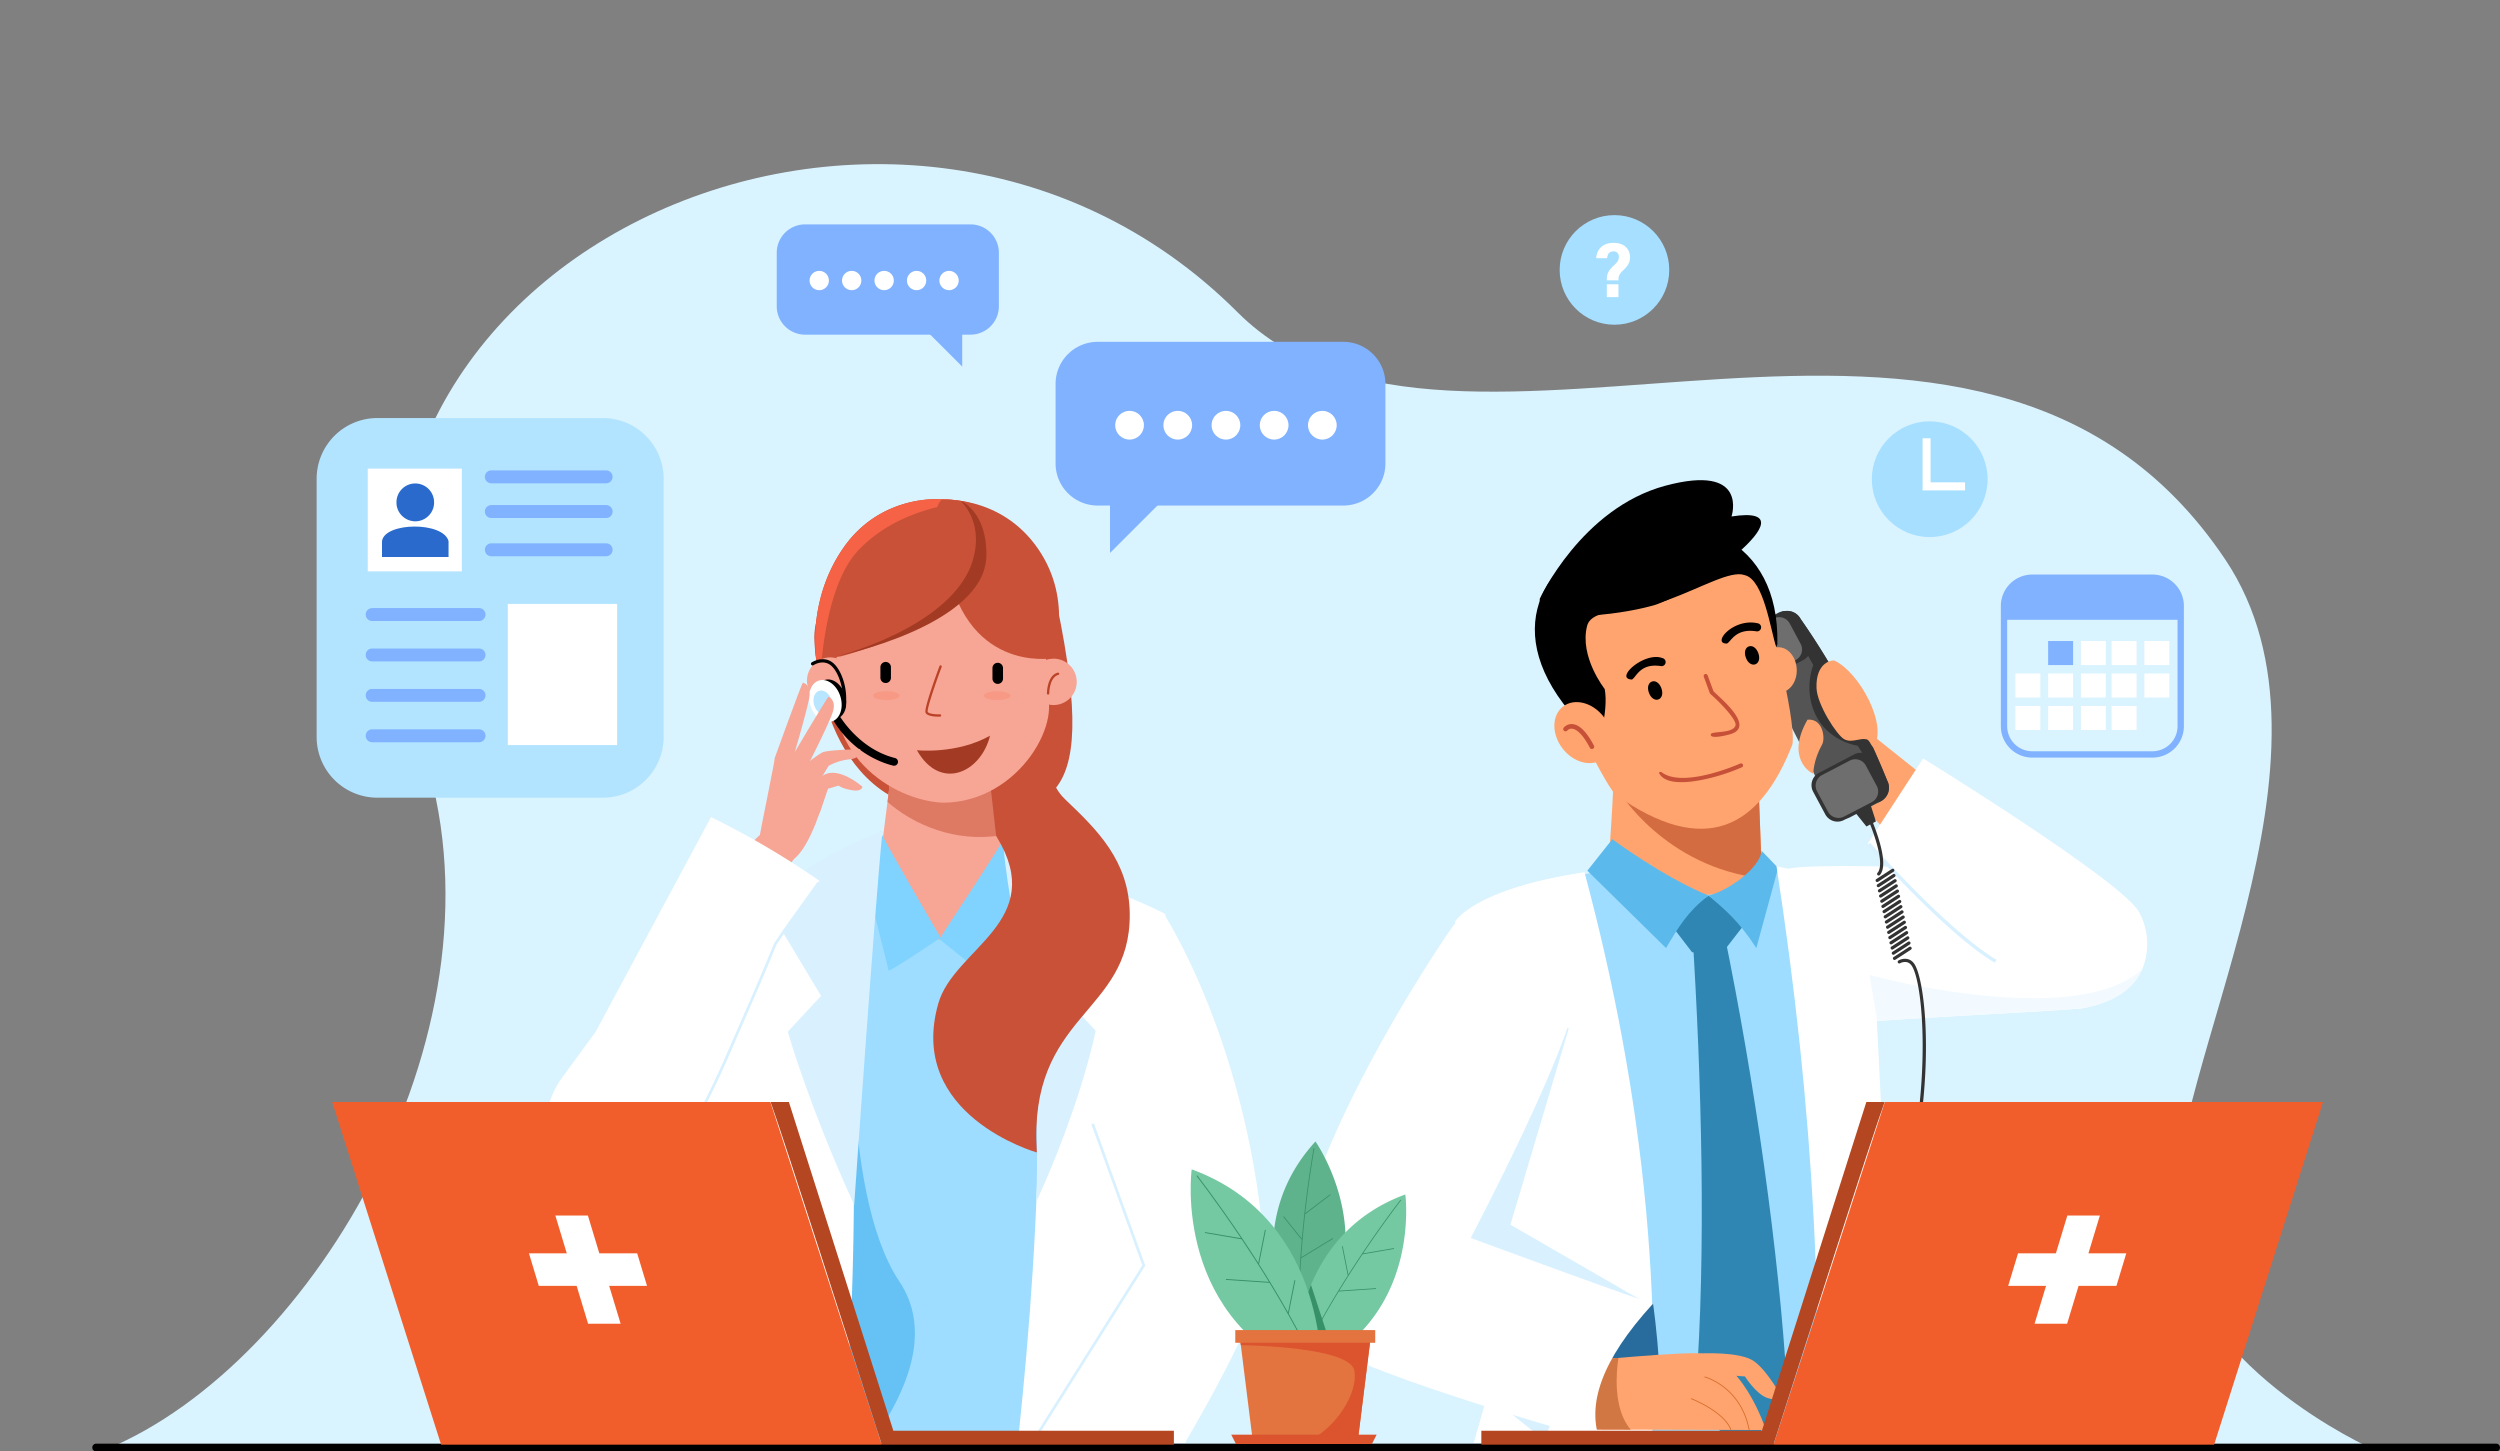 <?xml version="1.0" encoding="UTF-8"?> <svg xmlns="http://www.w3.org/2000/svg" xmlns:xlink="http://www.w3.org/1999/xlink" width="1513.525" height="878.724" viewBox="0 0 1513.525 878.724"><rect x="0" y="0" width="1513.525" height="878.724" fill="#808080" stroke="none"/><defs><clipPath id="clip-path"><rect id="Rectangle_253" data-name="Rectangle 253" width="1493.41" height="873.579" transform="translate(1581.79 123.806)"></rect></clipPath></defs><g id="Group_670" data-name="Group 670" transform="translate(-1581.79 -123.806)"><path id="Path_1637" data-name="Path 1637" d="M1646.15,1001.21c125.153-51.494,248.285-257.741,190.8-426.03-99.766-292.04,287.373-469.028,494.1-262.3,131.15,131.15,448.35-73.2,597.8,149.45,79.864,118.981-35.566,308.621-30.765,400.625,4.543,87.052,120.477,138.255,120.477,138.255H1646.15Z" fill="#d9f3ff"></path><path id="Path_1638" data-name="Path 1638" d="M3092.95,1002.53H1640.03a2.365,2.365,0,0,1-2.365-2.365h0a2.365,2.365,0,0,1,2.365-2.365H3092.95a2.365,2.365,0,0,1,2.365,2.365h0A2.36,2.36,0,0,1,3092.95,1002.53Z"></path><g id="Group_645" data-name="Group 645"><g id="Group_644" data-name="Group 644" clip-path="url(#clip-path)"><g id="Group_630" data-name="Group 630"><g id="Group_620" data-name="Group 620"><g id="Group_619" data-name="Group 619"><path id="Path_1639" data-name="Path 1639" d="M2755.01,600.515l-27.67,30.565-48.53-52.638,32.85-12.514Z" fill="#ffa46e"></path><g id="Group_618" data-name="Group 618"><g id="Group_617" data-name="Group 617"><g id="Group_616" data-name="Group 616"><g id="Group_615" data-name="Group 615"><path id="Path_1640" data-name="Path 1640" d="M2720.51,608.88l-1.686.879-16.76,8.744a9.279,9.279,0,0,1-12.558-3.794c-14.312-36.032-31.261-69.173-52.374-97.772a9.276,9.276,0,0,1,3.8-12.553l17.513-9.143.933-.486a9.271,9.271,0,0,1,12.553,3.8c20.822,29.789,38.067,62.557,52.374,97.767A9.284,9.284,0,0,1,2720.51,608.88Z" fill="#545454"></path><path id="Path_1641" data-name="Path 1641" d="M2673.64,523.324l-21.358,11.186a8.416,8.416,0,0,1-11.393-3.445l-7.317-13.66a8.416,8.416,0,0,1,3.445-11.393l21.358-11.186a8.416,8.416,0,0,1,11.393,3.445l7.318,13.66A8.415,8.415,0,0,1,2673.64,523.324Z" fill="#333"></path><path id="Path_1642" data-name="Path 1642" d="M2668.94,523.4l-16.754,8.72a7.254,7.254,0,0,1-9.821-2.97l-6.59-12.3a7.256,7.256,0,0,1,2.969-9.821l16.754-8.72a7.254,7.254,0,0,1,9.821,2.97l6.59,12.3A7.25,7.25,0,0,1,2668.94,523.4Z" fill="#6e6e6e"></path><path id="Path_1643" data-name="Path 1643" d="M2719.56,609.045,2698.2,620.231a8.416,8.416,0,0,1-11.393-3.445l-7.318-13.66a8.416,8.416,0,0,1,3.445-11.393l21.358-11.186a8.416,8.416,0,0,1,11.393,3.445l7.317,13.66A8.413,8.413,0,0,1,2719.56,609.045Z" fill="#333"></path></g><path id="Path_1644" data-name="Path 1644" d="M2715.02,609.416l-16.754,8.72a7.254,7.254,0,0,1-9.821-2.97l-6.59-12.3a7.255,7.255,0,0,1,2.97-9.821l16.754-8.72a7.254,7.254,0,0,1,9.821,2.97l6.59,12.3A7.258,7.258,0,0,1,2715.02,609.416Z" fill="#6e6e6e"></path></g></g></g></g><path id="Path_1645" data-name="Path 1645" d="M2679.61,592.186c-1.672-.372-16.906-9.289-3.53-32.7,9.66-.743,10.7,11.647,8.917,14.862C2679.42,584.383,2679.61,592.186,2679.61,592.186Z" fill="#ffa46e"></path><path id="Path_1646" data-name="Path 1646" d="M2720.51,608.88l-1.686.879c.364-.9,1.365-3.367,2.356-6.228,1.258-3.609-14.754-28.259-14.754-28.259s-17.115-2.356-25.121-18.057-1.729-30.771-1.729-30.771-8.317-14.6-12.087-22.92a16.278,16.278,0,0,0-9.046-8.283l.933-.486a9.271,9.271,0,0,1,12.553,3.8c20.822,29.789,38.067,62.557,52.374,97.767A9.284,9.284,0,0,1,2720.51,608.88Z" fill="#333"></path><path id="Path_1647" data-name="Path 1647" d="M2698.37,571.379c4.509,2.375,9.338-.922,13.376,0,2.079.475,2.467,3.625,4.273,4.83,9.1-12.818-8.439-45.426-23.614-52.464-.987-.458-11.424.544-10.88,16.591C2681.87,550.4,2693.86,569,2698.37,571.379Z" fill="#ffa46e"></path></g><path id="Path_1648" data-name="Path 1648" d="M2880.76,703.633a.351.351,0,0,1-.007.035,31.73,31.73,0,0,1-2.165,7.113c-4.737,10.834-16.088,20.087-37.169,23.619-32.689,2.477-80.527,4.5-123.094,7.541-12.233.875-24.033,1.834-34.91,2.913-45.027-11.618-72.051-80.425-19.272-95.019,5.971-1.651,30.707-2.126,61.02-1.332,55.12,1.437,128.671,7.067,141.357,17.43C2876.52,674.1,2883.33,689.411,2880.76,703.633Z" fill="#fff"></path><g id="Group_624" data-name="Group 624"><g id="Group_621" data-name="Group 621"><path id="Path_1649" data-name="Path 1649" d="M2648.62,655.47c-26.957,21.736-65.087,27.466-93.417,1.838.275-14.214,4.213-56.581,3.252-70.4l87.876,11.852C2647,615.421,2647.94,638.736,2648.62,655.47Z" fill="#ffa46e"></path><path id="Path_1650" data-name="Path 1650" d="M2646.58,602.54c-.05-1.272-.1-2.578-.143-3.784h-64.9l-19.617,4.131s27.817,45.925,86.567,52.681C2647.8,636.2,2646.94,612.39,2646.58,602.54Z" fill="#d46c42"></path></g><g id="Group_623" data-name="Group 623"><ellipse id="Ellipse_35" data-name="Ellipse 35" cx="10.816" cy="13.71" rx="10.816" ry="13.71" transform="translate(2647.26 516.198) rotate(-2.849)" fill="#ffa46e"></ellipse><path id="Path_1651" data-name="Path 1651" d="M2650.84,487.789c-.436,1.488,18.491,69.556,16.149,86.554-19.749,50.935-53.142,69.108-107.428,30.332-8-9.3-32.772-61.046-33.206-61.536C2490.3,473.26,2623.86,414.477,2650.84,487.789Z" fill="#ffa46e"></path><path id="Path_1652" data-name="Path 1652" d="M2638.11,472.015c11.638,2.723,15.7,34.073,19.075,43.636l.638-1.813c2.932-130.57-214.175-65.43-125.548,41.035,6.422,3.923,13.328,16.83,17.206,26.164-1.039-6.349,6.434-25.734,3.812-40.093,0,0-15.408-19.465-10.678-38.159,2.9-11.457,27.441-7.965,48.331-15.57C2612.21,479.477,2629.75,468.862,2638.11,472.015Z"></path><path id="Path_1653" data-name="Path 1653" d="M2587.6,540.456c2.619,7.235-4.854,9.977-7.536,2.765C2577.45,535.986,2584.92,533.245,2587.6,540.456Z"></path><path id="Path_1654" data-name="Path 1654" d="M2646.28,519.183c2.619,7.235-4.854,9.977-7.536,2.765C2636.12,514.713,2643.59,511.971,2646.28,519.183Z"></path><path id="Path_1655" data-name="Path 1655" d="M2629.72,568.183c14.646-4.669-6.268-21.544-10.583-25.906l-3.534-9.63a1.235,1.235,0,1,0-2.319.851l3.75,10.219c6.676,5.816,16.122,15.847,15.476,19.184-1.553,5.512-15.521,3.138-14.993,5.722C2617.41,571.077,2625.21,569.519,2629.72,568.183Z" fill="#c75038"></path><path id="Path_1656" data-name="Path 1656" d="M2629.53,591.053c3.869-1.419,6.448-2.568,6.824-2.737a1.235,1.235,0,0,0-1.014-2.252c-.342.154-34.231,15.223-47.5,5.323a1.236,1.236,0,0,0-1.728.251C2591.52,602.975,2620.29,594.51,2629.53,591.053Z" fill="#c75038"></path><path id="Path_1657" data-name="Path 1657" d="M2569.76,535.2c-10.981-.432,7.569-17.118,18.449-12.985a2.469,2.469,0,1,1-.981,4.84C2574.57,525.143,2572.37,534,2569.76,535.2Z"></path><path id="Path_1658" data-name="Path 1658" d="M2627.33,513.4c-9.581.386,3.6-15.735,18.727-12.224a2.47,2.47,0,0,1-.981,4.841C2632.46,504.045,2629.81,512.269,2627.33,513.4Z"></path><path id="Path_1659" data-name="Path 1659" d="M2513.96,486.347s25.218-54.825,76.045-68.477,40.059,18.621,40.059,18.621c53.425-8.367-27.718,49.985-49.124,54.315C2561.61,496.117,2512.77,502.368,2513.96,486.347Z"></path><g id="Group_622" data-name="Group 622"><ellipse id="Ellipse_36" data-name="Ellipse 36" cx="15.714" cy="19.919" rx="15.714" ry="19.919" transform="translate(2515.62 561.083) rotate(-37.454)" fill="#ffa46e"></ellipse><path id="Path_1660" data-name="Path 1660" d="M2546.03,577.188a1.393,1.393,0,0,1-1.712-.661c-5.044-9.594-8.846-11.357-10.663-11.554a3.547,3.547,0,0,0-3,1.1,1.4,1.4,0,0,1-1.956.186,1.385,1.385,0,0,1-.209-1.941,6.359,6.359,0,0,1,5.382-2.127c4.234.407,8.578,4.793,12.912,13.037a1.394,1.394,0,0,1-.585,1.882A.976.976,0,0,1,2546.03,577.188Z" fill="#c75038"></path></g></g></g><g id="Group_628" data-name="Group 628"><g id="_x30_3_1_"><g id="Group_627" data-name="Group 627"><path id="Path_1661" data-name="Path 1661" d="M2472.29,1024.8c-1.154,13.5-2.334,27.612-3.477,41.7h217.356l1.565-409.271c-11.122-2.353-26.053-8.119-41.151-9.368-9.48,10.17-15.179,17.274-31.313,17.635-9.978.217-24.724-4.929-34.4-18.463-77.431,7.626-117.636,34.741-117.636,34.741l35.705,247.986S2476.63,973.982,2472.29,1024.8Z" fill="#9eddff"></path><path id="Path_1662" data-name="Path 1662" d="M2734.06,1066.5l-1.906-19.348c-62.306,18.265-193.919,22.354-260.405,0-.572,6.695-1.151,13.132-1.728,19.348Z" fill="#204f63"></path><g id="Group_626" data-name="Group 626"><g id="Group_625" data-name="Group 625"><path id="Path_1663" data-name="Path 1663" d="M2624.81,700.307l14.07-18.162-22.73-16.136-24.34,15.522,14.38,18.776Z" fill="#3086b3"></path><path id="Path_1664" data-name="Path 1664" d="M2663.7,964.28l-28.232,46.456L2608.4,965.75c6.459-82.906,3.5-189.924-2.027-277.13l19.246.128C2643.83,777.451,2659.01,882.471,2663.7,964.28Z" fill="#3086b3"></path></g><path id="Path_1665" data-name="Path 1665" d="M2658.3,649.288l-10.044-10.451c-.854,10.616-20.521,24.368-32.1,27.171,10.414,8.871,18.459,15.59,28.929,31.748Z" fill="#5bb9eb"></path><path id="Path_1666" data-name="Path 1666" d="M2542.79,650.925l15.111-19.064s30.3,22.647,58.248,34.149c-12.515,9.427-18.23,19.131-25.735,31.748Z" fill="#5bb9eb"></path></g><path id="Path_1667" data-name="Path 1667" d="M2454.2,1066.5h122.254c16.37-143.553.1-282.19-35.405-414.649-67.32,10.055-78.355,29.925-78.355,29.925l29.069,253.477Z" fill="#fff"></path><path id="Path_1668" data-name="Path 1668" d="M2678.52,1066.5h63.238l-16.442-178.712-10.888-219.672c-30.857-14.777-40.643-16.426-57.127-19.856C2679.86,794.451,2687.73,933.039,2678.52,1066.5Z" fill="#fff"></path></g></g></g><path id="Path_1669" data-name="Path 1669" d="M2578.88,988.722l.176-.041c14.2-3.436,3.46-75.984,3.46-75.984-21.761,4.581-45.607,75.984-45.607,75.984l.341.041Z" fill="#276c9c"></path><path id="Path_1670" data-name="Path 1670" d="M2531.57,746.388,2496.23,865.26l84.879,48.991c-36.387,10.529-49.609,46.9-64.6,81.281l-102.779-82.109L2476.843,721Z" fill="#d9f1ff"></path><g id="Group_629" data-name="Group 629"><path id="Path_1671" data-name="Path 1671" d="M2650.89,989.559l-81.823-.228-21.973-.063c-5.368-11.484-8.292-23.877,5.738-42.576,0,0,3.464-.33,8.778-.792,12.111-1.054,33.836-2.793,46.078-2.861C2636.11,942.879,2650.89,989.559,2650.89,989.559Z" fill="#ffa46e"></path><path id="Path_1672" data-name="Path 1672" d="M2569.07,989.331l-21.973-.063c-5.368-11.484-8.292-23.877,5.738-42.576,0,0,3.464-.33,8.778-.792C2560.47,953.158,2557.89,976.438,2569.07,989.331Z" fill="#d17743"></path><path id="Path_1673" data-name="Path 1673" d="M2610.07,943.2c.87,0,25.514-1.45,33.923,4.929s16.237,21.165,16.237,21.165-1.45,3.189-8.408.87-13.627-13.047-13.627-13.047l-24.935-1.74Z" fill="#ffa46e"></path><path id="Path_1674" data-name="Path 1674" d="M2640.74,989.661a.263.263,0,0,1-.256-.212c-5.02-26.014-26.441-31.7-26.656-31.755a.26.26,0,0,1,.127-.505c.219.055,21.959,5.826,27.042,32.162a.262.262,0,0,1-.207.306A.38.38,0,0,1,2640.74,989.661Z" fill="#d66d2d"></path><path id="Path_1675" data-name="Path 1675" d="M2629.65,989.51a.261.261,0,0,1-.243-.166c-4.236-10.874-23.588-18.423-23.783-18.5a.261.261,0,0,1,.187-.487c.2.075,19.762,7.706,24.082,18.795a.261.261,0,0,1-.148.338A.289.289,0,0,1,2629.65,989.51Z" fill="#d66d2d"></path></g><path id="Path_1676" data-name="Path 1676" d="M2462.7,682.937c-1.772.547-128.993,187.789-90.328,246.524,14.032,21.317,177.963,66.331,177.963,66.331-7.667-21.211.233-47.833,32.317-82.864-3.06,0-110.515-39.637-110.515-39.637s63.455-120.006,64.475-151.627S2498.95,671.75,2462.7,682.937Z" fill="#fff"></path><path id="Path_1677" data-name="Path 1677" d="M2746.07,582.981s120.438,74.206,130.755,92.994c12.572,22.893,1.532,58.268-40.964,55.467s-123.3-96.955-123.3-96.955Z" fill="#fff"></path><path id="Path_1678" data-name="Path 1678" d="M2789.46,706.707c-30.151-17.948-76.559-70.771-77.024-71.3l1.586-1.389c.463.529,46.652,53.1,76.517,70.88Z" fill="#d9f1ff"></path><path id="Path_1679" data-name="Path 1679" d="M2878.59,710.78c-4.737,10.834-16.088,20.087-37.169,23.619-32.689,2.477-80.527,4.5-123.094,7.541-2-11.421-4.779-27.9-4.779-27.9s58.282,15.958,108.271,13.9c22.459-.921,43.242-5.479,56.311-16.752C2878.28,711.054,2878.44,710.921,2878.59,710.78Z" fill="#f2faff"></path><path id="Path_1680" data-name="Path 1680" d="M2717.48,621.088l-5.74,3.08-6.63-8.267,9.13-4.909Z" fill="#333"></path><path id="Path_1681" data-name="Path 1681" d="M2719.17,653.87a.971.971,0,0,1-.726-1.617c5.2-5.851-3.79-28.66-7.693-36.955a.972.972,0,0,1,1.758-.828c.595,1.265,14.5,31.071,7.387,39.073A.952.952,0,0,1,2719.17,653.87Z" fill="#333"></path><path id="Path_1682" data-name="Path 1682" d="M2718.26,657.791a.972.972,0,0,1-.529-1.787l9.407-6.1a.972.972,0,1,1,1.057,1.631l-9.407,6.1A.957.957,0,0,1,2718.26,657.791Z" fill="#333"></path><path id="Path_1683" data-name="Path 1683" d="M2718.96,660.937a.972.972,0,0,1-.53-1.787l9.407-6.1a.972.972,0,1,1,1.057,1.631l-9.407,6.1A.975.975,0,0,1,2718.96,660.937Z" fill="#333"></path><path id="Path_1684" data-name="Path 1684" d="M2719.66,664.083a.972.972,0,0,1-.529-1.787l9.407-6.1a.972.972,0,1,1,1.057,1.631l-9.406,6.1A.986.986,0,0,1,2719.66,664.083Z" fill="#333"></path><path id="Path_1685" data-name="Path 1685" d="M2720.36,667.23a.972.972,0,0,1-.529-1.787l9.407-6.1a.972.972,0,1,1,1.057,1.631l-9.407,6.1A.982.982,0,0,1,2720.36,667.23Z" fill="#333"></path><path id="Path_1686" data-name="Path 1686" d="M2721.06,670.376a.972.972,0,0,1-.529-1.787l9.407-6.1a.972.972,0,1,1,1.057,1.631l-9.407,6.1A.982.982,0,0,1,2721.06,670.376Z" fill="#333"></path><path id="Path_1687" data-name="Path 1687" d="M2721.76,673.523a.972.972,0,0,1-.53-1.787l9.407-6.1a.972.972,0,1,1,1.057,1.631l-9.406,6.1A.981.981,0,0,1,2721.76,673.523Z" fill="#333"></path><path id="Path_1688" data-name="Path 1688" d="M2722.46,676.669a.972.972,0,0,1-.529-1.787l9.407-6.1a.972.972,0,1,1,1.057,1.631l-9.407,6.1A.981.981,0,0,1,2722.46,676.669Z" fill="#333"></path><path id="Path_1689" data-name="Path 1689" d="M2723.16,679.816a.972.972,0,0,1-.529-1.787l9.406-6.1a.972.972,0,1,1,1.057,1.631l-9.407,6.1A.983.983,0,0,1,2723.16,679.816Z" fill="#333"></path><path id="Path_1690" data-name="Path 1690" d="M2723.85,682.962a.972.972,0,0,1-.529-1.787l9.407-6.1a.972.972,0,1,1,1.057,1.631l-9.407,6.1A.934.934,0,0,1,2723.85,682.962Z" fill="#333"></path><path id="Path_1691" data-name="Path 1691" d="M2724.55,686.108a.972.972,0,0,1-.529-1.787l9.407-6.1a.972.972,0,1,1,1.057,1.631l-9.407,6.1A.957.957,0,0,1,2724.55,686.108Z" fill="#333"></path><path id="Path_1692" data-name="Path 1692" d="M2725.25,689.255a.972.972,0,0,1-.529-1.787l9.406-6.1a.972.972,0,1,1,1.057,1.631l-9.407,6.1A.96.96,0,0,1,2725.25,689.255Z" fill="#333"></path><path id="Path_1693" data-name="Path 1693" d="M2725.95,692.4a.972.972,0,0,1-.529-1.787l9.407-6.1a.972.972,0,1,1,1.057,1.631l-9.407,6.1A.957.957,0,0,1,2725.95,692.4Z" fill="#333"></path><path id="Path_1694" data-name="Path 1694" d="M2726.65,695.548a.972.972,0,0,1-.529-1.787l9.407-6.1a.972.972,0,1,1,1.057,1.631l-9.406,6.1A1,1,0,0,1,2726.65,695.548Z" fill="#333"></path><path id="Path_1695" data-name="Path 1695" d="M2727.35,698.694a.972.972,0,0,1-.529-1.787l9.407-6.1a.972.972,0,1,1,1.057,1.631l-9.407,6.1A.957.957,0,0,1,2727.35,698.694Z" fill="#333"></path><path id="Path_1696" data-name="Path 1696" d="M2728.05,701.84a.972.972,0,0,1-.529-1.787l9.407-6.1a.972.972,0,1,1,1.057,1.631l-9.407,6.1A.982.982,0,0,1,2728.05,701.84Z" fill="#333"></path><path id="Path_1697" data-name="Path 1697" d="M2728.75,704.987a.972.972,0,0,1-.53-1.787l9.407-6.1a.972.972,0,1,1,1.057,1.631l-9.406,6.1A.99.99,0,0,1,2728.75,704.987Z" fill="#333"></path><path id="Path_1698" data-name="Path 1698" d="M2740.21,824.781a1.011,1.011,0,0,1-.188-.018.972.972,0,0,1-.767-1.14c11.038-56.418,6.1-106.775-.27-115.394-2.639-3.572-6.67-1.364-6.841-1.268a.972.972,0,1,1-.952-1.694c1.96-1.1,6.438-2.143,9.356,1.807,6.3,8.53,12.234,57.532.615,116.921A.979.979,0,0,1,2740.21,824.781Z" fill="#333"></path></g><g id="Group_643" data-name="Group 643"><path id="Path_1699" data-name="Path 1699" d="M2074.77,509.692s.956,96.039,74.06,105.117c65.459,1.911,99.825,5.484,73.054-123.864C2205.63,433.13,2075.72,447.577,2074.77,509.692Z" fill="#c95138"></path><path id="Path_1700" data-name="Path 1700" d="M2283.1,1030.13H2019l18.178-361.586c73.141-30.393,148.588-25.982,227.745,0Z" fill="#9eddff"></path><path id="Path_1701" data-name="Path 1701" d="M2099.01,701.845c0,3.157-9.961,142.274,27.292,197.837s-48.618,133.225-48.618,133.225C1997.49,1005.76,2046.6,681.009,2099.01,701.845Z" fill="#66c2f5"></path><g id="Group_631" data-name="Group 631"><path id="Path_1702" data-name="Path 1702" d="M2192.4,661.993s-7.726,29.216-39.054,30.534-40.935-30.534-40.935-30.534l6.687-52.709,4.01-31.6H2181.7l6.564,51.735Z" fill="#f7a594"></path><path id="Path_1703" data-name="Path 1703" d="M2188.26,629.421c-28.334,4.863-53.87-6.706-69.17-20.136l4.01-31.6H2181.7Z" fill="#de7964"></path><path id="Path_1704" data-name="Path 1704" d="M2114.79,627.039c0,2.026,36.466,64.423,36.466,64.423s-31.6,21.474-31.6,19.854-14.991-59.561-14.991-59.561Z" fill="#80d3ff"></path><path id="Path_1705" data-name="Path 1705" d="M2190.16,630.28c0,2.026-39.707,61.992-39.707,61.992s29.173,23.905,29.173,22.285S2200.29,655,2200.29,655Z" fill="#80d3ff"></path></g><path id="Path_1706" data-name="Path 1706" d="M2080.78,1065.02l-92.025-5.77L2024.164,876.8l-.053-.914-2.79-48.267-1.11-19.222L2017,752.851l-2.941-50.9-1.227-21.24a265.288,265.288,0,0,1,41.523-20.565c13.874-5.415,29.839-10.177,45.628-11.681C2096.1,829.191,2106.19,930.178,2080.78,1065.02Z" fill="#fff"></path><g id="Group_632" data-name="Group 632"><path id="Path_1707" data-name="Path 1707" d="M2072.38,785.114a343.551,343.551,0,0,1-32.386,29.224c-5.763,4.5-11.959,8.958-18.674,13.284-19.567,12.6-43.53,24.061-73.906,32.193a24.993,24.993,0,0,1-9.53,1.775c-23.626-.531-34.822-40.451-20.329-75.041a77.633,77.633,0,0,1,22.181-30.06l74.324-54.536,33.188-24.353c.032-.018.063-.032.095-.049C2082.38,659.634,2114.29,748.907,2072.38,785.114Z" fill="#fff"></path><path id="Path_1708" data-name="Path 1708" d="M2045.45,793.186l-5.458,21.152-15.884,61.55-2.79-48.267c-19.567,12.6-43.53,24.061-73.906,32.193a24.993,24.993,0,0,1-9.53,1.775c-23.626-.531-34.822-40.451-20.329-75.041,1.272,21.665,6.529,40.592,20.252,44.862,11.917,3.707,28.148.492,44.391-5.37a275.916,275.916,0,0,0,38.013-17.641C2035.05,800.235,2045.45,793.186,2045.45,793.186Z" fill="#d9f1ff"></path></g><path id="Path_1709" data-name="Path 1709" d="M2205.44,651.951c42.929,4.088,81.922,25.274,81.922,25.274L2276.35,876.8l35.408,182.451H2190.942C2199.2,986.63,2220.77,822.8,2205.44,651.951Z" fill="#fff"></path><path id="Path_1710" data-name="Path 1710" d="M2286.18,676.706s52.719,80,61.545,209.6c2.436,35.764-78.564,159.752-78.564,159.752h-93.306l91.825-141.44s-65.023-131.675-46.51-174.625S2265.24,666.668,2286.18,676.706Z" fill="#fff"></path><path id="Path_1711" data-name="Path 1711" d="M2178.14,1044.17l-1.4-.89,96.6-153.472-30.83-85.331,1.56-.565,31.11,86.094-.21.344Z" fill="#d9f1ff"></path><path id="Path_1712" data-name="Path 1712" d="M2116.03,627.106c-4.536,44.859-17.11,226.188-17.11,226.188-27.762-60.781-40.214-104.894-40.214-104.894l20.161-21.673-32.336-53.821C2068.8,642.089,2116.03,627.106,2116.03,627.106Z" fill="#d9f1ff"></path><path id="Path_1713" data-name="Path 1713" d="M2188.66,627.432c2.28,48.855,24.855,114.831,20.412,224.266,27.762-60.781,36.063-103.857,36.063-103.857l-20.161-21.673,32.336-53.821C2240.13,646.676,2188.66,627.432,2188.66,627.432Z" fill="#d9f1ff"></path><g id="Group_633" data-name="Group 633"><path id="Path_1714" data-name="Path 1714" d="M2209.49,821.524s-79.04-22.4-59.625-90.243c9.579-33.472,66.586-49.5,35.423-100.691-.137-.228-.278-.46-.422-.692l-4.253-37.705s29.516-6.991,40.391-21.36c-8.123,21.749,1.162,32.638,5.937,37.2,18.765,17.912,38.528,36.853,38.809,69.088C2266.29,738.354,2204.04,736.96,2209.49,821.524Z" fill="#c95138"></path></g><g id="Group_638" data-name="Group 638"><path id="Path_1715" data-name="Path 1715" d="M2213.26,539.194c14.021,18.4-13.524,70.419-60.57,70.58-29.681-1.18-76.509-29.2-64.392-87.651-8.482-48.774,21.569-94.86,64.392-94.86S2222.8,487.769,2213.26,539.194Z" fill="#f7a594"></path><circle id="Ellipse_37" data-name="Ellipse 37" cx="14.045" cy="14.045" r="14.045" transform="translate(2205.565 522.562)" fill="#f7a594"></circle><path id="Path_1716" data-name="Path 1716" d="M2184.97,462.272c-20.144,40.284-94,58.863-94,58.863l-11.669,1.687-3.255.472s-6.175-35.333,16.3-67.755,58.248-29.476,58.248-29.476a70.14,70.14,0,0,1,15.253,1.5C2179.18,430.425,2194.96,438.676,2184.97,462.272Z" fill="#c95138"></path><path id="Path_1717" data-name="Path 1717" d="M2165.85,427.559c-24.2,3.475-47.277,11.417-64.446,29.459-15.544,16.334-20.59,50.24-22.1,65.8l-3.255.472s-6.175-35.333,16.3-67.755,58.248-29.476,58.248-29.476A70.165,70.165,0,0,1,2165.85,427.559Z" fill="#f56245"></path><path id="Path_1718" data-name="Path 1718" d="M2154.19,460.98c-11.909-26.972-2.349-34.621-2.349-34.621s35.77-2.947,58.247,29.475,8.664,66.494,8.664,66.494S2164.55,531.744,2154.19,460.98Z" fill="#c95138"></path><g id="Group_636" data-name="Group 636"><circle id="Ellipse_38" data-name="Ellipse 38" cx="14.045" cy="14.045" r="14.045" transform="translate(2070.335 521.797)" fill="#f7a594"></circle><g id="Group_635" data-name="Group 635"><g id="Group_634" data-name="Group 634"><path id="Path_1719" data-name="Path 1719" d="M2089.47,556.2s11.626,20.916,34.192,26.528a2.362,2.362,0,0,1,1.722,2.815h0a2.366,2.366,0,0,1-2.846,1.787c-6.566-1.537-25.054-7.962-36.965-28.613Z"></path><ellipse id="Ellipse_39" data-name="Ellipse 39" cx="8.966" cy="12.293" rx="8.966" ry="12.293" transform="matrix(0.954, -0.301, 0.301, 0.954, 2072.549, 538.151)"></ellipse><ellipse id="Ellipse_40" data-name="Ellipse 40" cx="9.482" cy="13" rx="9.482" ry="13" transform="matrix(0.954, -0.301, 0.301, 0.954, 2068.533, 538.665)" fill="#fff"></ellipse><path id="Path_1720" data-name="Path 1720" d="M2085.15,547.521c1.243,3.947-.082,7.883-2.961,8.789s-6.221-1.558-7.464-5.505.082-7.883,2.961-8.789S2083.9,543.574,2085.15,547.521Z" fill="#b8e5ff"></path></g><path id="Path_1721" data-name="Path 1721" d="M2092.68,552.857a1.046,1.046,0,0,1-.166-.014,1,1,0,0,1-.823-1.152c1.607-9.643-1.94-20.155-6.149-24.364-4.9-4.9-10.982-.994-11.239-.825a1,1,0,0,1-1.106-1.668c.077-.051,7.69-4.992,13.761,1.078,4.66,4.66,8.443,15.7,6.708,26.108A1,1,0,0,1,2092.68,552.857Z"></path></g></g><path id="Path_1722" data-name="Path 1722" d="M2087.72,521.318s65.851-16.266,81.673-54.326c9.978-26.228-6.13-40.055-6.13-40.055s16.223,6.362,15.68,33.5C2178.09,502.977,2087.72,521.318,2087.72,521.318Z" fill="#a33a23"></path><g id="Group_637" data-name="Group 637"><path id="Path_1723" data-name="Path 1723" d="M2150.02,557.678c-2.26,0-7.2-.264-7.934-2.535-.876-2.7,6.915-23.876,8.486-28.093a.7.7,0,0,1,1.317.491c-4.533,12.17-8.939,25.66-8.466,27.169.394,1.218,4.671,1.644,7.444,1.548h.025a.7.7,0,0,1,.025,1.4C2150.72,557.67,2150.41,557.678,2150.02,557.678Z" fill="#ba4228"></path><path id="Path_1724" data-name="Path 1724" d="M2136.9,578.009s24.071,2.588,44.259-8.8C2175.72,591.468,2151.13,603.115,2136.9,578.009Z" fill="#a33a23"></path><path id="Path_1725" data-name="Path 1725" d="M2117.99,537.318h0a3.2,3.2,0,0,1-3.191-3.191v-6.382a3.2,3.2,0,0,1,3.191-3.191h0a3.2,3.2,0,0,1,3.191,3.191v6.382A3.2,3.2,0,0,1,2117.99,537.318Z"></path><path id="Path_1726" data-name="Path 1726" d="M2185.83,537.837h0a3.2,3.2,0,0,1-3.191-3.191v-6.382a3.2,3.2,0,0,1,3.191-3.191h0a3.2,3.2,0,0,1,3.191,3.191v6.382A3.2,3.2,0,0,1,2185.83,537.837Z"></path><path id="Path_1727" data-name="Path 1727" d="M2193.52,544.959c0,1.471-3.577,2.663-7.989,2.663s-7.989-1.192-7.989-2.663,3.577-2.663,7.989-2.663S2193.52,543.488,2193.52,544.959Z" fill="#f79985"></path><path id="Path_1728" data-name="Path 1728" d="M2126.37,544.959c0,1.471-3.577,2.663-7.989,2.663s-7.989-1.192-7.989-2.663,3.577-2.663,7.989-2.663S2126.37,543.488,2126.37,544.959Z" fill="#f79985"></path></g><path id="Path_1729" data-name="Path 1729" d="M2216.32,544.321h0a.7.7,0,0,1-.7-.7c0-.442.074-10.853,6.55-12.591a.7.7,0,1,1,.364,1.358c-5.436,1.459-5.508,11.136-5.509,11.233A.7.7,0,0,1,2216.32,544.321Z" fill="#ba4228"></path></g><g id="Group_641" data-name="Group 641"><g id="Group_639" data-name="Group 639"><path id="Path_1730" data-name="Path 1730" d="M2023.25,700.8l-25.96-29.508,45.6-42.972,21.06,13.238Z" fill="#f7a594"></path></g><g id="Group_640" data-name="Group 640"><path id="Path_1731" data-name="Path 1731" d="M2041.75,629.987c.221-2.535,9.649-47.934,8.99-46.859,9.372-11.905,29.8,2.919,30.585,22.133,0,0-8.673,32.65-20.088,39.372C2040.64,656.628,2041.75,629.987,2041.75,629.987Z" fill="#f7a594"></path></g><path id="Path_1732" data-name="Path 1732" d="M2050.7,583.031s16.685-46.182,17.174-45.947,4.706,1.108,4.022,7.944-12,44.446-12,44.446Z" fill="#f7a594"></path><path id="Path_1733" data-name="Path 1733" d="M2058.35,586.8s24.588-41.531,25.051-41.194,4.668,2.047,2.656,9-17.7,37.529-17.7,37.529Z" fill="#f7a594"></path><path id="Path_1734" data-name="Path 1734" d="M2060.23,594.379c.74-1.323,16.049-13.495,19.534-15.081s22.788-1.915,22.788-1.915.982,5.464-6.407,6.144a32.336,32.336,0,0,0-12.705,3.938l-12.106,19.956Z" fill="#f7a594"></path><path id="Path_1735" data-name="Path 1735" d="M2070.89,607.044s4.267-14.5,13.7-15.34c9.029-.8,19.332,8.413,19.332,8.413s-.226,3.22-6.515,2.071-7.91-2.767-7.91-2.767l-6.426,1.9-5.1,14.78Z" fill="#f7a594"></path></g><g id="Group_642" data-name="Group 642"><path id="Path_1736" data-name="Path 1736" d="M2024.75,624.848c-4.124-2.19-8.279-4.37-12.527-6.334l-69.831,129.964-21.834,29.84c-28.018,45.368,9.461,109.9,72.694,50.646a56.606,56.606,0,0,0,15.306-25.508l17.62-43.726,28.7-71.239,23-31.386A489.912,489.912,0,0,0,2024.75,624.848Z" fill="#fff"></path><path id="Path_1737" data-name="Path 1737" d="M1992.61,822.567l-1.337-.988c5.073-6.863,8.874-14.617,12.549-22.116.779-1.589,1.556-3.175,2.344-4.751,4.846-9.346,9.082-18.154,13.338-27.729q3.687-8.48,7.37-16.874c8.231-18.8,16.005-36.562,23.544-55.141l.078-.148c5.948-8.922,12.31-17.76,18.463-26.306,2.56-3.557,5.208-7.234,7.761-10.83l1.355.962c-2.556,3.6-5.205,7.28-7.767,10.839-6.128,8.512-12.464,17.314-18.382,26.187-7.539,18.573-15.668,37.144-23.529,55.1q-3.677,8.4-7.371,16.877c-4.272,9.612-8.522,18.448-13.378,27.813-.78,1.561-1.556,3.143-2.333,4.728C2001.61,807.76,1997.78,815.582,1992.61,822.567Z" fill="#d9f1ff"></path></g></g></g></g><g id="Group_649" data-name="Group 649"><g id="Group_646" data-name="Group 646"><path id="Path_1738" data-name="Path 1738" d="M2384.51,920.855a113.3,113.3,0,0,1-15.649,21.476,133.153,133.153,0,0,1-16.084-52.556c-1.869-22.963,2.858-50.233,25.4-74.9C2378.18,814.872,2414.7,866.6,2384.51,920.855Z" fill="#5fb38c"></path><path id="Path_1739" data-name="Path 1739" d="M2384.51,920.855a113.3,113.3,0,0,1-15.649,21.476,133.153,133.153,0,0,1-16.084-52.556Z" fill="#379168"></path><path id="Path_1740" data-name="Path 1740" d="M2368.48,941.474c-.78-12.292-.809-24.986-.405-37.166l-11.009-13.724.385-.309,10.65,13.276c.361-10.393,1.032-20.4,1.817-29.434l-.186.149-11.1-13.836.385-.309,10.932,13.627c.468-5.354.975-10.367,1.479-14.916,0-.048.011-.1.016-.144v0h0c2.571-23.161,5.614-39.585,5.645-39.749l.485.091c-.03.162-3.029,16.352-5.587,39.247l15.059-11.421.3.393-15.433,11.7c-.838,7.574-1.684,16.431-2.345,26.013l19.035-11.6.257.421-19.333,11.78a436.366,436.366,0,0,0-.553,55.875Z" fill="#379168"></path></g><g id="Group_647" data-name="Group 647"><path id="Path_1741" data-name="Path 1741" d="M2389.31,943.908a113.32,113.32,0,0,1-23.791,11.836,133.15,133.15,0,0,1,9.972-54.05c8.935-21.236,25.708-43.25,57.085-54.742C2432.58,846.951,2441.13,909.694,2389.31,943.908Z" fill="#74c9a2"></path><path id="Path_1742" data-name="Path 1742" d="M2389.31,943.908a113.32,113.32,0,0,1-23.791,11.836,133.15,133.15,0,0,1,9.972-54.05Z" fill="#379168"></path><path id="Path_1743" data-name="Path 1743" d="M2425.78,879.906l-.083-.486-18.63,3.187c12.831-19.134,22.959-32.115,23.061-32.245l-.388-.3c-.1.131-10.379,13.3-23.344,32.664h0v0l-.081.121c-2.545,3.8-5.307,8.017-8.192,12.552l-3.413-17.134-.484.1,3.465,17.4.233-.047c-4.865,7.658-10.075,16.222-15.189,25.277l-.372.659c-5.977,10.62-11.807,21.9-16.785,33.162l.451.2a436.649,436.649,0,0,1,26.264-49.32l22.588-1.534-.033-.492-22.24,1.51c5.007-8.2,9.842-15.665,14.08-22Z" fill="#379168"></path></g><g id="Group_648" data-name="Group 648"><path id="Path_1744" data-name="Path 1744" d="M2381.7,959.016s6.115-96.3-78.449-127.274C2303.25,831.742,2290.44,925.769,2381.7,959.016Z" fill="#74c9a2"></path><path id="Path_1745" data-name="Path 1745" d="M2381.64,957.918c-5.824-13.18-12.645-26.372-19.636-38.8l4.021-20.186-.566-.113-3.89,19.528c-5.982-10.593-12.077-20.612-17.769-29.571l.273.054,4.054-20.35-.566-.113-3.993,20.044c-3.375-5.3-6.606-10.235-9.584-14.685l-.095-.141v0h0c-15.167-22.653-27.189-38.059-27.309-38.212l-.455.356c.119.152,11.968,15.338,26.979,37.723l-21.794-3.728-.1.569,22.335,3.821c4.958,7.41,10.615,16.146,16.472,25.736L2324,898.084l-.039.576,26.425,1.794c10.6,17.4,21.831,37.567,30.726,57.7Z" fill="#379168"></path></g><path id="Path_1746" data-name="Path 1746" d="M2412.11,929.511l-8.52,68.3h-63.15L2333,938.188l-1.08-8.677Z" fill="#e3733f"></path><path id="Path_1747" data-name="Path 1747" d="M2412.11,929.511l-8.52,68.3h-32.581c20.52-9.132,33.063-31.393,30.758-44.171-2.573-14.273-63.173-15.38-68.767-15.451l-1.083-8.677Z" fill="#db542e"></path><rect id="Rectangle_254" data-name="Rectangle 254" width="84.715" height="7.669" transform="translate(2329.65 929.062)" fill="#e3733f"></rect><path id="Path_1748" data-name="Path 1748" d="M2412.36,998h-82.31l-2.86-5.642h88.04Z" fill="#db542e"></path></g><g id="Group_652" data-name="Group 652"><g id="Group_650" data-name="Group 650"><path id="Path_1749" data-name="Path 1749" d="M2711.69,790.972l-63.238,199.015H2478.6v8.42h176.838c18.387-57.579,59.881-187.171,67.316-207.434H2711.69Z" fill="#b44721"></path><path id="Path_1750" data-name="Path 1750" d="M2722.89,790.972,2655.5,998.407h266.75l65.91-207.435Z" fill="#f15e2b"></path></g><g id="Group_651" data-name="Group 651"><path id="Path_1751" data-name="Path 1751" d="M2833.24,925.216h-19.7l19.84-65.528h19.7Z" fill="#fff"></path><path id="Path_1752" data-name="Path 1752" d="M2797.56,902.3l5.97-19.7h65.53l-5.97,19.7Z" fill="#fff"></path></g></g><g id="Group_655" data-name="Group 655"><g id="Group_653" data-name="Group 653"><path id="Path_1753" data-name="Path 1753" d="M2059.39,790.972l63.239,199.015h169.847v8.42H2115.633c-18.387-57.579-59.881-187.171-67.316-207.434h11.073Z" fill="#b44721"></path><path id="Path_1754" data-name="Path 1754" d="M2048.18,790.972l67.4,207.435H1848.83l-65.92-207.435Z" fill="#f15e2b"></path></g><g id="Group_654" data-name="Group 654"><path id="Path_1755" data-name="Path 1755" d="M1937.83,925.216h19.7l-19.83-65.528h-19.71Z" fill="#fff"></path><path id="Path_1756" data-name="Path 1756" d="M1973.51,902.3l-5.96-19.7h-65.53l5.96,19.7Z" fill="#fff"></path></g></g><g id="profile_1_"><path id="Path_1757" data-name="Path 1757" d="M1946.79,606.73H1810.249a36.762,36.762,0,0,1-36.762-36.762V413.658a36.761,36.761,0,0,1,36.761-36.761h136.541a36.762,36.762,0,0,1,36.762,36.762V569.97A36.763,36.763,0,0,1,1946.79,606.73Z" fill="#b3e4ff"></path><g id="Group_658" data-name="Group 658"><rect id="Rectangle_255" data-name="Rectangle 255" width="56.961" height="62.192" transform="translate(1804.43 407.517)" fill="#fff"></rect><g id="Group_657" data-name="Group 657"><g id="Group_656" data-name="Group 656"><path id="Path_1758" data-name="Path 1758" d="M1833.25,439.426a11.445,11.445,0,0,0,8.891-4.355,11.158,11.158,0,0,0,2.45-7.077,11.387,11.387,0,1,0-22.773,0,11.146,11.146,0,0,0,2.45,7.077A11.5,11.5,0,0,0,1833.25,439.426Z" fill="#296acc"></path></g><path id="Path_1759" data-name="Path 1759" d="M1853.34,461l.007-9.614c-3.282-11.975-38.688-11.493-40.28,0l-.011,9.614Z" fill="#296acc"></path></g></g><path id="Path_1760" data-name="Path 1760" d="M1948.75,416.4h-69.509a3.911,3.911,0,0,1-3.91-3.91h0a3.911,3.911,0,0,1,3.91-3.91h69.509a3.911,3.911,0,0,1,3.91,3.91h0A3.91,3.91,0,0,1,1948.75,416.4Z" fill="#80b2ff"></path><path id="Path_1761" data-name="Path 1761" d="M1948.75,437.414h-69.509a3.911,3.911,0,0,1-3.91-3.91h0a3.911,3.911,0,0,1,3.91-3.91h69.509a3.911,3.911,0,0,1,3.91,3.91h0A3.909,3.909,0,0,1,1948.75,437.414Z" fill="#80b2ff"></path><path id="Path_1762" data-name="Path 1762" d="M1948.75,460.565h-69.509a3.91,3.91,0,0,1-3.91-3.91h0a3.911,3.911,0,0,1,3.91-3.91h69.509a3.911,3.911,0,0,1,3.91,3.91h0A3.909,3.909,0,0,1,1948.75,460.565Z" fill="#80b2ff"></path><path id="Path_1763" data-name="Path 1763" d="M1871.81,499.771H1807.1a3.91,3.91,0,0,1-3.91-3.91h0a3.91,3.91,0,0,1,3.91-3.91h64.709a3.91,3.91,0,0,1,3.91,3.91h0A3.91,3.91,0,0,1,1871.81,499.771Z" fill="#80b2ff"></path><path id="Path_1764" data-name="Path 1764" d="M1871.81,524.235H1807.1a3.911,3.911,0,0,1-3.91-3.91h0a3.91,3.91,0,0,1,3.91-3.91h64.709a3.91,3.91,0,0,1,3.91,3.91h0A3.91,3.91,0,0,1,1871.81,524.235Z" fill="#80b2ff"></path><path id="Path_1765" data-name="Path 1765" d="M1871.81,548.7H1807.1a3.911,3.911,0,0,1-3.91-3.91h0a3.91,3.91,0,0,1,3.91-3.91h64.709a3.91,3.91,0,0,1,3.91,3.91h0A3.909,3.909,0,0,1,1871.81,548.7Z" fill="#80b2ff"></path><path id="Path_1766" data-name="Path 1766" d="M1871.81,573.164H1807.1a3.91,3.91,0,0,1-3.91-3.91h0a3.91,3.91,0,0,1,3.91-3.91h64.709a3.911,3.911,0,0,1,3.91,3.91h0A3.91,3.91,0,0,1,1871.81,573.164Z" fill="#80b2ff"></path><rect id="Rectangle_256" data-name="Rectangle 256" width="66.177" height="85.459" transform="translate(1889.22 489.423)" fill="#fff"></rect></g><g id="text_box_3_"><g id="Group_659" data-name="Group 659"><path id="Path_1767" data-name="Path 1767" d="M2246.35,429.871h148.687a25.5,25.5,0,0,0,25.5-25.5V356.251a25.5,25.5,0,0,0-25.5-25.5H2246.35a25.5,25.5,0,0,0-25.5,25.5v48.118A25.493,25.493,0,0,0,2246.35,429.871Z" fill="#80b2ff"></path><path id="Path_1768" data-name="Path 1768" d="M2253.8,413.854v44.718l45.58-45.578Z" fill="#80b2ff"></path></g><g id="Group_660" data-name="Group 660"><circle id="Ellipse_41" data-name="Ellipse 41" cx="8.702" cy="8.702" r="8.702" transform="translate(2373.638 372.531)" fill="#fff"></circle><circle id="Ellipse_42" data-name="Ellipse 42" cx="8.702" cy="8.702" r="8.702" transform="translate(2344.458 372.531)" fill="#fff"></circle><circle id="Ellipse_43" data-name="Ellipse 43" cx="8.702" cy="8.702" r="8.702" transform="translate(2315.278 372.531)" fill="#fff"></circle><circle id="Ellipse_44" data-name="Ellipse 44" cx="8.702" cy="8.702" r="8.702" transform="translate(2286.108 372.531)" fill="#fff"></circle><circle id="Ellipse_45" data-name="Ellipse 45" cx="8.702" cy="8.702" r="8.702" transform="translate(2256.928 372.531)" fill="#fff"></circle></g></g><g id="text_box_2_"><g id="Group_661" data-name="Group 661"><path id="Path_1769" data-name="Path 1769" d="M2169.34,326.4H2069.21a17.174,17.174,0,0,1-17.174-17.174v-32.4a17.174,17.174,0,0,1,17.174-17.174h100.13a17.174,17.174,0,0,1,17.174,17.174v32.4A17.18,17.18,0,0,1,2169.34,326.4Z" fill="#80b2ff"></path><path id="Path_1770" data-name="Path 1770" d="M2164.32,315.61v30.115l-30.7-30.694Z" fill="#80b2ff"></path></g><g id="Group_662" data-name="Group 662"><circle id="Ellipse_46" data-name="Ellipse 46" cx="5.86" cy="5.86" r="5.86" transform="translate(2071.9 287.782)" fill="#fff"></circle><circle id="Ellipse_47" data-name="Ellipse 47" cx="5.86" cy="5.86" r="5.86" transform="translate(2091.55 287.782)" fill="#fff"></circle><circle id="Ellipse_48" data-name="Ellipse 48" cx="5.86" cy="5.86" r="5.86" transform="translate(2111.2 287.782)" fill="#fff"></circle><circle id="Ellipse_49" data-name="Ellipse 49" cx="5.86" cy="5.86" r="5.86" transform="translate(2130.84 287.782)" fill="#fff"></circle><circle id="Ellipse_50" data-name="Ellipse 50" cx="5.86" cy="5.86" r="5.86" transform="translate(2150.49 287.782)" fill="#fff"></circle></g></g><g id="calener_1_"><path id="Path_1771" data-name="Path 1771" d="M2884.92,471.64h-72.783a19.04,19.04,0,0,0-19.018,19.019v72.783a19.043,19.043,0,0,0,19.018,19.025h72.783a19.043,19.043,0,0,0,19.018-19.025V490.659A19.05,19.05,0,0,0,2884.92,471.64Zm0,106.992h-72.783a15.205,15.205,0,0,1-15.184-15.191V499.028H2900.1v64.413A15.207,15.207,0,0,1,2884.92,578.632Z" fill="#80b2ff"></path><g id="Group_663" data-name="Group 663"><rect id="Rectangle_257" data-name="Rectangle 257" width="15.112" height="14.572" transform="translate(2821.75 511.882)" fill="#80b2ff"></rect><rect id="Rectangle_258" data-name="Rectangle 258" width="15.112" height="14.572" transform="translate(2841.58 511.882)" fill="#fff"></rect><rect id="Rectangle_259" data-name="Rectangle 259" width="15.112" height="14.572" transform="translate(2860.19 511.882)" fill="#fff"></rect><rect id="Rectangle_260" data-name="Rectangle 260" width="15.112" height="14.572" transform="translate(2880.02 511.882)" fill="#fff"></rect></g><g id="Group_664" data-name="Group 664"><rect id="Rectangle_261" data-name="Rectangle 261" width="15.112" height="14.572" transform="translate(2801.92 531.544)" fill="#fff"></rect><rect id="Rectangle_262" data-name="Rectangle 262" width="15.112" height="14.572" transform="translate(2821.75 531.544)" fill="#fff"></rect><rect id="Rectangle_263" data-name="Rectangle 263" width="15.112" height="14.572" transform="translate(2841.58 531.544)" fill="#fff"></rect><rect id="Rectangle_264" data-name="Rectangle 264" width="15.112" height="14.572" transform="translate(2860.19 531.544)" fill="#fff"></rect><rect id="Rectangle_265" data-name="Rectangle 265" width="15.112" height="14.572" transform="translate(2880.02 531.544)" fill="#fff"></rect></g><g id="Group_665" data-name="Group 665"><rect id="Rectangle_266" data-name="Rectangle 266" width="15.112" height="14.572" transform="translate(2801.92 551.205)" fill="#fff"></rect><rect id="Rectangle_267" data-name="Rectangle 267" width="15.112" height="14.572" transform="translate(2821.75 551.205)" fill="#fff"></rect><rect id="Rectangle_268" data-name="Rectangle 268" width="15.112" height="14.572" transform="translate(2841.58 551.205)" fill="#fff"></rect><rect id="Rectangle_269" data-name="Rectangle 269" width="15.112" height="14.572" transform="translate(2860.19 551.205)" fill="#fff"></rect></g></g><g id="Group_666" data-name="Group 666"><g id="_x2B__4_"><circle id="Ellipse_51" data-name="Ellipse 51" cx="35.029" cy="35.029" r="35.029" transform="translate(2715.021 378.891)" fill="#a6dfff"></circle></g><path id="Path_1772" data-name="Path 1772" d="M2771.45,420.68h-25.71V389.146h4.85v26.676h20.86Z" fill="#fff"></path></g><g id="Group_669" data-name="Group 669"><g id="Group_667" data-name="Group 667"><g id="_x2B__3_"><circle id="Ellipse_52" data-name="Ellipse 52" cx="33.178" cy="33.178" r="33.178" transform="translate(2526.022 254.043)" fill="#a6dfff"></circle></g></g><g id="Group_668" data-name="Group 668"><path id="Path_1773" data-name="Path 1773" d="M2554.57,293.51v-.893c0-3.1,1.269-5.453,4.748-8.555,1.927-1.739,2.538-3.15,2.538-4.8a3.021,3.021,0,0,0-3.29-3.243c-2.679,0-3.573,1.833-3.808,4.09h-6.628c.235-3.948,2.727-9.307,10.53-9.26,7.709,0,9.965,4.983,9.965,8.649,0,2.962-.94,4.983-4.324,8.132-2.021,1.88-2.68,3.431-2.68,5.359v.517h-7.051Zm0,10.2v-7.8h7.051v7.8Z" fill="#fff"></path></g></g></g></svg> 